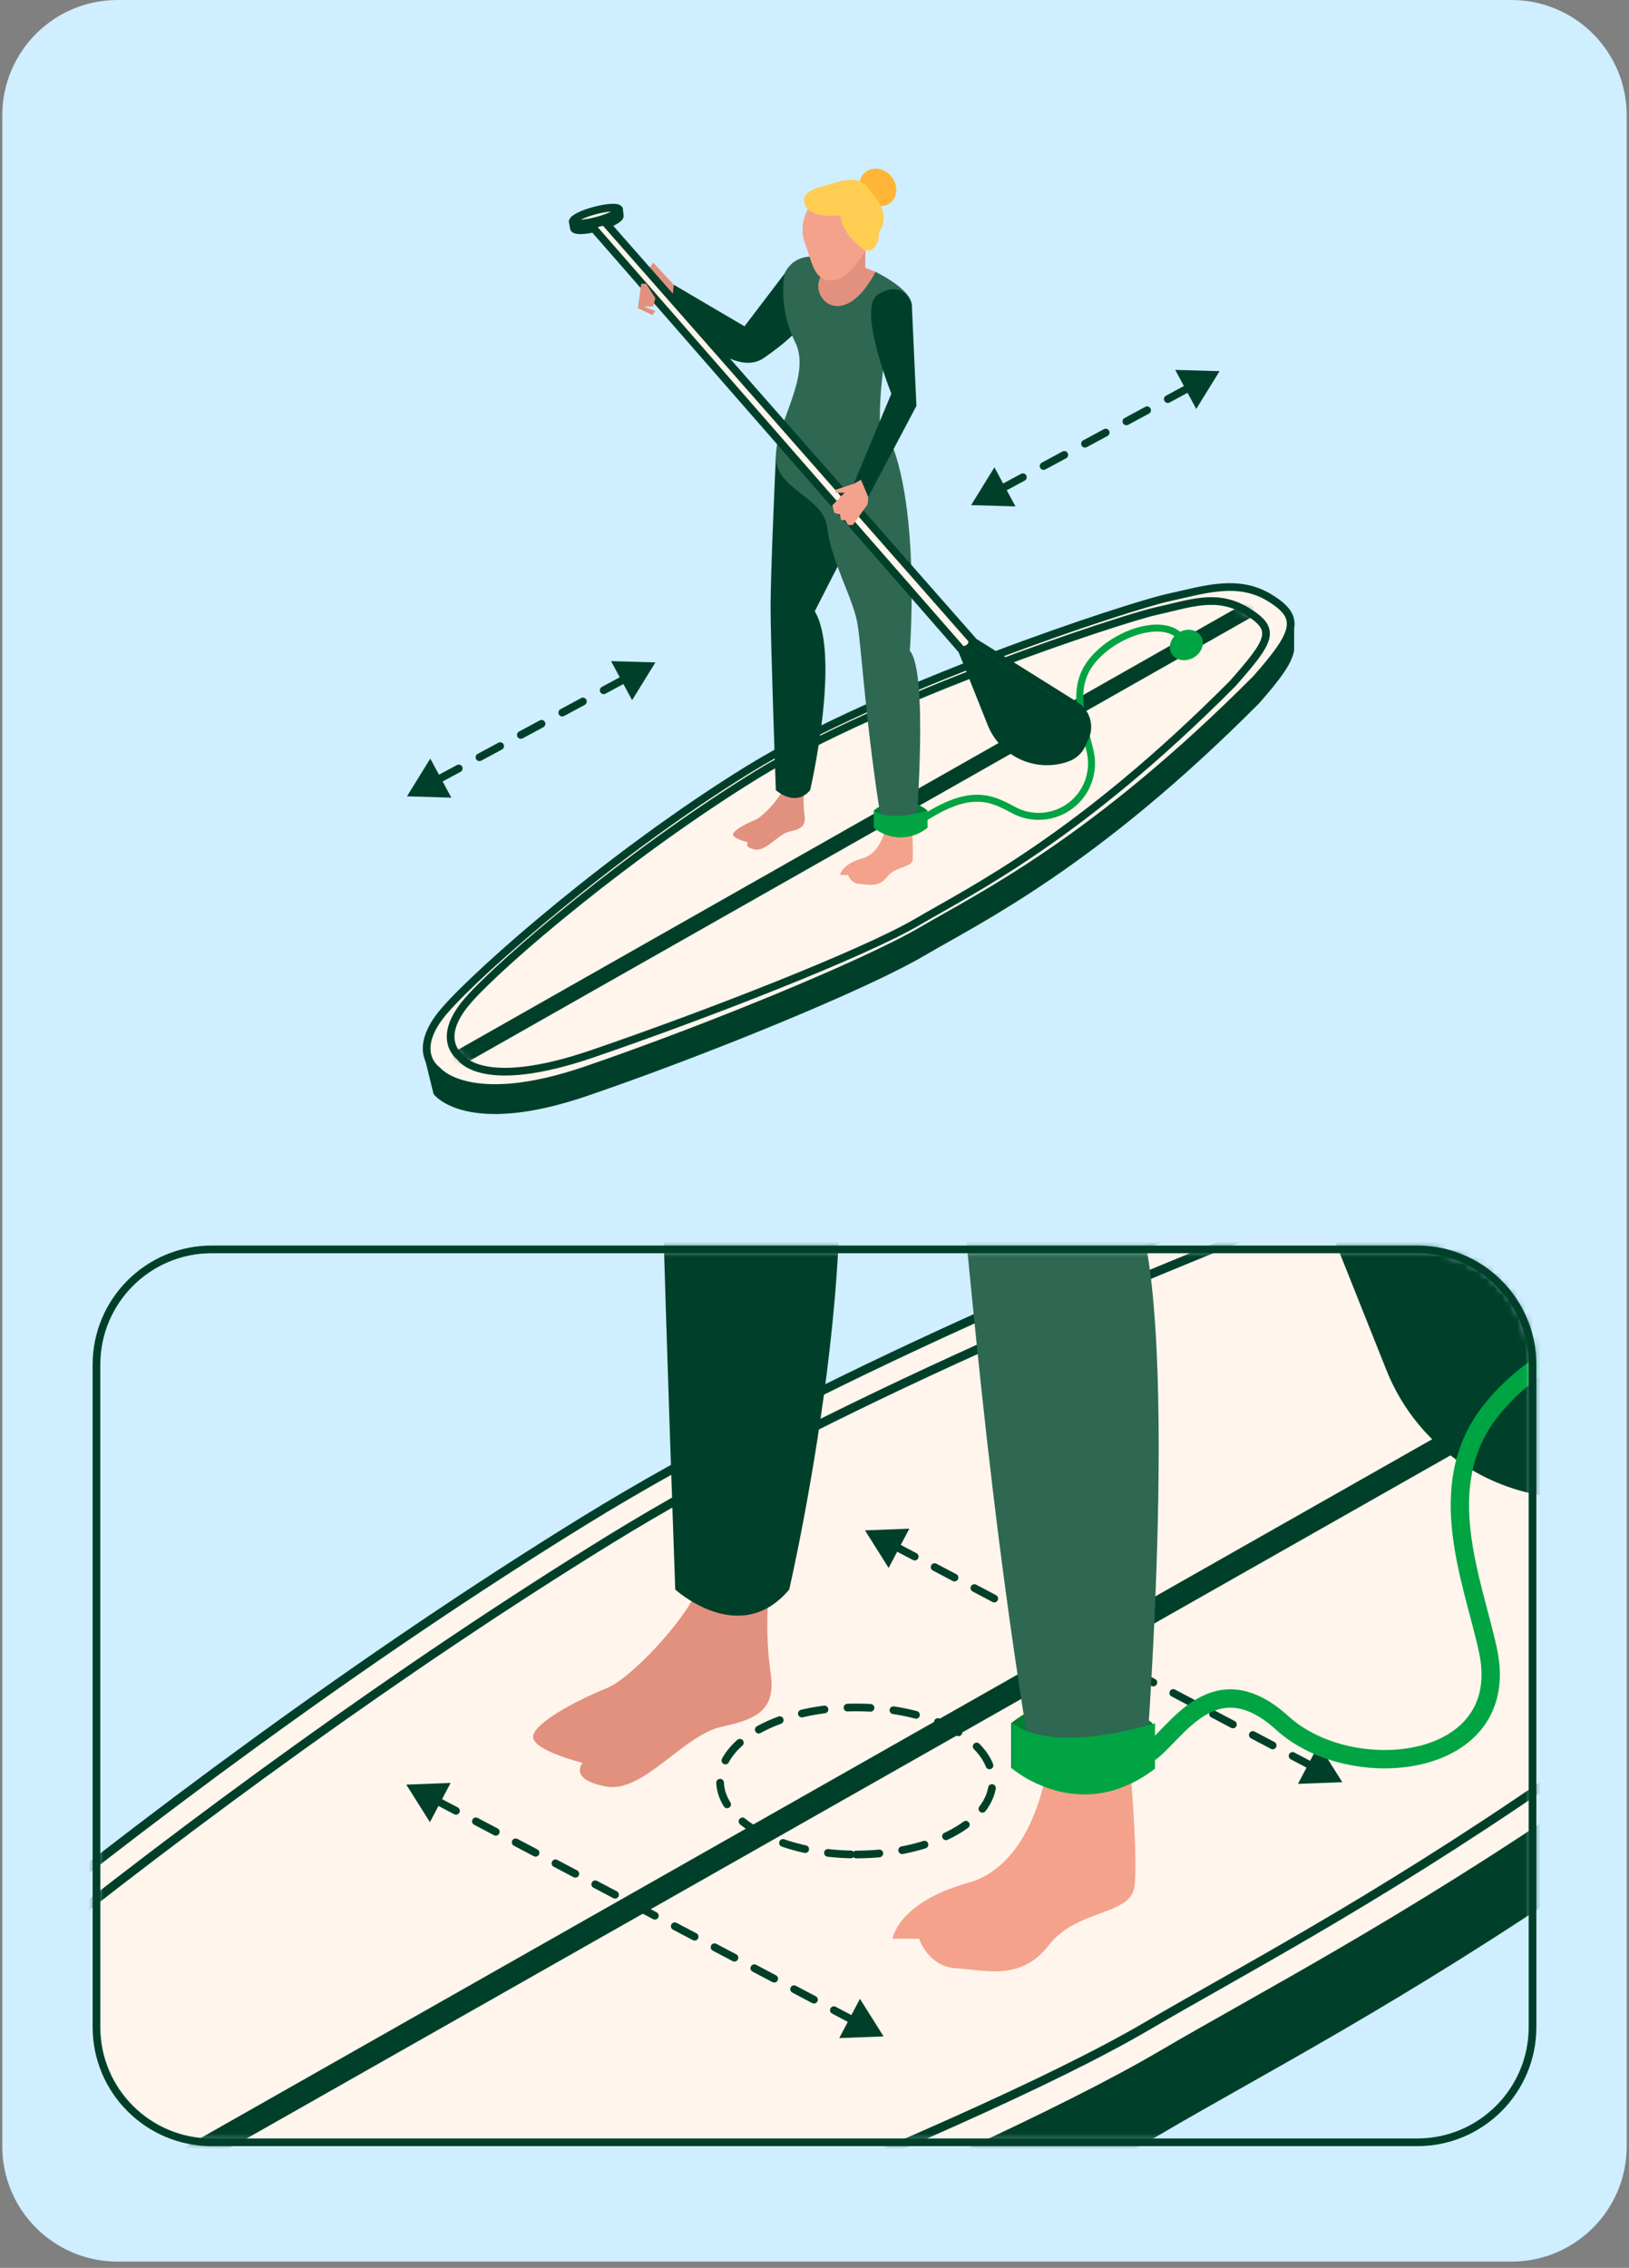 <svg width="212" height="295" viewBox="0 0 212 295" fill="none" xmlns="http://www.w3.org/2000/svg">
<rect x="0" y="0" width="212" height="295" fill="#808080" stroke="none"/>
<path d="M196.703 0H15.297C7.013 0 0.297 6.716 0.297 15V279.188C0.297 287.472 7.013 294.188 15.297 294.188H196.703C204.987 294.188 211.703 287.472 211.703 279.188V15C211.703 6.716 204.987 0 196.703 0Z" fill="#CFEEFF"/>
<mask id="mask0_4095_53" style="mask-type:luminance" maskUnits="userSpaceOnUse" x="12" y="162" width="188" height="117">
<path d="M184.446 162.518H27.554C19.27 162.518 12.554 169.234 12.554 177.518V263.67C12.554 271.954 19.27 278.67 27.554 278.67H184.446C192.73 278.67 199.446 271.954 199.446 263.67V177.518C199.446 169.234 192.73 162.518 184.446 162.518Z" fill="white"/>
</mask>
<g mask="url(#mask0_4095_53)">
<path d="M310.206 146.257C309.283 151.417 304.417 158.046 295.523 168.114C225.381 238.592 176.381 262.085 151.211 276.851C126.041 291.617 56.904 319.81 5.892 337.261C-45.12 354.712 -58.545 337.261 -58.545 337.261L-63.045 318.97L30.893 245.637L219.673 140.594L287.131 132.539L310.204 134.301L310.206 146.257Z" fill="#00402A" stroke="#00402A" stroke-width="1.147" stroke-linecap="round" stroke-linejoin="round"/>
<path d="M-58.545 327.693C-58.545 327.693 -45.121 345.145 5.892 327.693C56.905 310.241 126.04 282.05 151.211 267.283C176.382 252.516 225.381 229.024 295.523 158.546C313.31 138.409 314.988 132.033 301.228 123.646C287.468 115.259 272.949 120.198 257.263 123.646C240.473 127.338 133.763 162.246 76.034 197.816C18.305 233.386 -39.751 284.068 -55.189 301.855C-70.627 319.642 -58.545 327.693 -58.545 327.693Z" fill="#FFF5EC" stroke="#00402A" stroke-width="1.147" stroke-linecap="round" stroke-linejoin="round"/>
<mask id="mask1_4095_53" style="mask-type:luminance" maskUnits="userSpaceOnUse" x="-53" y="125" width="353" height="204">
<path d="M-48.428 322.119C-48.428 322.119 -39.604 337.128 8.577 320.645C56.758 304.162 125.424 277.538 149.197 263.592C172.97 249.646 219.039 227.292 285.287 160.727C302.087 141.709 304.365 137.322 291.369 129.398C278.373 121.474 266.706 126.236 251.894 129.498C237.665 132.636 133.91 166.641 79.394 200.24C24.878 233.839 -30.674 280.907 -45.255 297.707C-59.836 314.507 -48.428 322.119 -48.428 322.119Z" fill="white"/>
</mask>
<g mask="url(#mask1_4095_53)">
<path d="M291.369 129.398L-48.428 322.119" stroke="#00402A" stroke-width="3" stroke-linecap="round" stroke-linejoin="round"/>
</g>
<path d="M-48.428 322.119C-48.428 322.119 -39.604 337.128 8.577 320.645C56.758 304.162 125.424 277.538 149.197 263.592C172.97 249.646 219.039 227.292 285.287 160.727C302.087 141.709 304.365 137.322 291.369 129.398C278.373 121.474 266.706 126.236 251.894 129.498C237.665 132.636 133.91 166.641 79.394 200.24C24.878 233.839 -30.674 280.907 -45.255 297.707C-59.836 314.507 -48.428 322.119 -48.428 322.119Z" stroke="#00402A" stroke-width="1.147" stroke-linecap="round" stroke-linejoin="round"/>
<path d="M149.963 224.14C149.963 224.14 141.34 216.605 131.589 224.14V230.05C131.589 230.05 144.284 225.824 149.963 230.05V224.14Z" fill="#007F33"/>
<path d="M112.572 199.07L115.649 203.955L118.342 198.848L112.572 199.07ZM174.688 231.822L171.612 226.936L168.919 232.043L174.688 231.822ZM113.633 200.194C113.877 200.323 114.18 200.23 114.309 199.985C114.437 199.741 114.344 199.439 114.1 199.31L113.633 200.194ZM116.688 200.675C116.443 200.546 116.141 200.639 116.012 200.884C115.883 201.128 115.977 201.43 116.221 201.559L116.688 200.675ZM118.809 202.924C119.054 203.053 119.356 202.959 119.485 202.715C119.614 202.47 119.52 202.168 119.276 202.039L118.809 202.924ZM121.864 203.404C121.62 203.275 121.317 203.369 121.189 203.613C121.06 203.857 121.153 204.16 121.398 204.288L121.864 203.404ZM123.986 205.653C124.23 205.782 124.533 205.688 124.661 205.444C124.79 205.2 124.696 204.897 124.452 204.769L123.986 205.653ZM127.04 206.133C126.796 206.004 126.494 206.098 126.365 206.342C126.236 206.587 126.33 206.889 126.574 207.018L127.04 206.133ZM129.162 208.382C129.406 208.511 129.709 208.418 129.838 208.173C129.966 207.929 129.873 207.627 129.629 207.498L129.162 208.382ZM132.217 208.863C131.972 208.734 131.67 208.827 131.541 209.072C131.412 209.316 131.506 209.618 131.75 209.747L132.217 208.863ZM134.338 211.112C134.583 211.241 134.885 211.147 135.014 210.903C135.143 210.658 135.049 210.356 134.805 210.227L134.338 211.112ZM137.393 211.592C137.149 211.463 136.846 211.557 136.718 211.801C136.589 212.045 136.682 212.348 136.927 212.476L137.393 211.592ZM139.515 213.841C139.759 213.97 140.062 213.876 140.19 213.632C140.319 213.388 140.225 213.085 139.981 212.957L139.515 213.841ZM142.569 214.321C142.325 214.192 142.023 214.286 141.894 214.53C141.765 214.775 141.859 215.077 142.103 215.206L142.569 214.321ZM144.691 216.57C144.935 216.699 145.238 216.606 145.367 216.361C145.495 216.117 145.402 215.815 145.158 215.686L144.691 216.57ZM147.746 217.051C147.501 216.922 147.199 217.015 147.07 217.26C146.941 217.504 147.035 217.806 147.279 217.935L147.746 217.051ZM149.867 219.3C150.112 219.429 150.414 219.335 150.543 219.091C150.672 218.846 150.578 218.544 150.334 218.415L149.867 219.3ZM152.922 219.78C152.678 219.651 152.375 219.745 152.247 219.989C152.118 220.233 152.211 220.536 152.456 220.664L152.922 219.78ZM155.044 222.029C155.288 222.158 155.59 222.064 155.719 221.82C155.848 221.576 155.754 221.273 155.51 221.145L155.044 222.029ZM158.098 222.509C157.854 222.38 157.552 222.474 157.423 222.718C157.294 222.963 157.388 223.265 157.632 223.394L158.098 222.509ZM160.22 224.758C160.464 224.887 160.767 224.794 160.896 224.549C161.024 224.305 160.931 224.003 160.687 223.874L160.22 224.758ZM163.275 225.239C163.03 225.11 162.728 225.203 162.599 225.448C162.47 225.692 162.564 225.994 162.808 226.123L163.275 225.239ZM165.396 227.488C165.641 227.617 165.943 227.523 166.072 227.279C166.201 227.034 166.107 226.732 165.863 226.603L165.396 227.488ZM168.451 227.968C168.207 227.839 167.904 227.933 167.776 228.177C167.647 228.421 167.74 228.724 167.985 228.852L168.451 227.968ZM170.573 230.217C170.817 230.346 171.119 230.252 171.248 230.008C171.377 229.764 171.283 229.461 171.039 229.333L170.573 230.217ZM173.627 230.697C173.383 230.568 173.081 230.662 172.952 230.906C172.823 231.151 172.917 231.453 173.161 231.582L173.627 230.697ZM116.221 201.559L118.809 202.924L119.276 202.039L116.688 200.675L116.221 201.559ZM121.398 204.288L123.986 205.653L124.452 204.769L121.864 203.404L121.398 204.288ZM126.574 207.018L129.162 208.382L129.629 207.498L127.04 206.133L126.574 207.018ZM131.75 209.747L134.338 211.112L134.805 210.227L132.217 208.863L131.75 209.747ZM136.927 212.476L139.515 213.841L139.981 212.957L137.393 211.592L136.927 212.476ZM142.103 215.206L144.691 216.57L145.158 215.686L142.569 214.321L142.103 215.206ZM147.279 217.935L149.867 219.3L150.334 218.415L147.746 217.051L147.279 217.935ZM152.456 220.664L155.044 222.029L155.51 221.145L152.922 219.78L152.456 220.664ZM157.632 223.394L160.22 224.758L160.687 223.874L158.098 222.509L157.632 223.394ZM162.808 226.123L165.396 227.488L165.863 226.603L163.275 225.239L162.808 226.123ZM167.985 228.852L170.573 230.217L171.039 229.333L168.451 227.968L167.985 228.852Z" fill="#00402A"/>
<path d="M172.797 142.277L217.339 170.177C219.083 171.269 220.486 172.829 221.386 174.68C222.286 176.53 222.649 178.597 222.432 180.643C222.215 182.69 221.427 184.634 220.159 186.254C218.891 187.875 217.193 189.106 215.258 189.809C208.927 192.107 201.949 191.852 195.803 189.096C189.656 186.341 184.823 181.301 182.327 175.045L169.676 143.336L172.797 142.281" fill="#A2BCB1"/>
<path d="M172.797 142.277L217.339 170.177C219.083 171.269 220.486 172.829 221.386 174.68C222.286 176.53 222.649 178.597 222.432 180.643C222.215 182.69 221.427 184.634 220.159 186.254C218.891 187.875 217.193 189.106 215.258 189.809C208.927 192.107 201.949 191.852 195.803 189.096C189.656 186.341 184.823 181.301 182.327 175.045L169.676 143.336L172.797 142.281" stroke="#00402A" stroke-width="1.147" stroke-linecap="round" stroke-linejoin="round"/>
<path d="M136.483 228.479C136.483 228.479 135.2 242.346 126.001 244.913C116.802 247.48 116.161 252.186 116.161 252.186H119.612C119.612 252.186 120.769 255.823 124.455 256.036C128.141 256.249 132.847 257.748 136.483 253.042C140.119 248.336 146.965 249.191 147.607 245.554C148.249 241.917 146.752 225.874 146.752 225.874L136.483 228.479Z" fill="#F4A28C"/>
<path d="M100.213 205.552C99.737 209.387 99.737 213.267 100.213 217.103C101.069 222.024 99.144 223.521 94.013 224.591C88.882 225.661 83.745 233.328 78.825 232.382C73.905 231.436 75.83 229.313 75.83 229.313C75.83 229.313 68.771 227.585 69.413 225.66C70.055 223.735 75.613 220.945 79.039 219.56C82.465 218.175 91.019 208.76 91.019 205.553C91.019 202.346 100.219 205.553 100.219 205.553" fill="#E2917F"/>
<path d="M171.431 145.241L215.975 173.141C217.718 174.233 219.12 175.794 220.02 177.644C220.92 179.495 221.282 181.561 221.065 183.607C220.848 185.653 220.061 187.598 218.793 189.218C217.525 190.839 215.827 192.07 213.893 192.773C207.561 195.071 200.584 194.815 194.438 192.06C188.291 189.304 183.459 184.265 180.962 178.009L168.312 146.299L171.431 145.244" fill="#00402A"/>
<path d="M171.431 145.241L215.975 173.141C217.718 174.233 219.12 175.794 220.02 177.644C220.92 179.495 221.282 181.561 221.065 183.607C220.848 185.653 220.061 187.598 218.793 189.218C217.525 190.839 215.827 192.07 213.893 192.773C207.561 195.071 200.584 194.815 194.438 192.06C188.291 189.304 183.459 184.265 180.962 178.009L168.312 146.299L171.431 145.244" stroke="#00402A" stroke-width="1.147" stroke-linecap="round" stroke-linejoin="round"/>
<path d="M87.877 62.725C87.877 62.725 85.595 112.416 85.595 127.645C85.595 142.874 87.877 206.764 87.877 206.764C87.877 206.764 96.277 214.418 102.709 206.764C102.709 206.764 116.114 148.864 104.709 129.464L117.83 103.794L107.847 67.855L87.877 62.725Z" fill="#00402A"/>
<path d="M147.178 4.863C146.86 -2.094 131.491 -9.398 131.491 -9.398C131.491 -9.398 122.934 8.571 112.091 4.863C112.091 4.863 104.675 2.011 107.527 -6.831C110.379 -15.673 103.819 -15.958 103.819 -15.958C103.819 -15.958 95.548 -16.529 92.125 -8.543C90.649 1.486 92.24 11.727 96.688 20.836C104.104 35.382 88.417 55.918 88.417 70.465C88.417 85.012 109.238 87.578 110.665 101.265C112.092 114.952 121.887 131.784 123.692 142.623C125.497 153.462 127.492 189.114 134.338 229.901C134.338 229.901 143.751 233.039 149.17 228.761C149.17 228.761 154.304 163.161 146.318 154.317C146.318 154.317 151.881 81.299 133.342 55.059C133.342 55.059 133.198 34.522 137.19 19.259C139.083 12.063 147.512 12.157 147.178 4.863Z" fill="#2F6852"/>
<path d="M149.657 227.965C153.136 225.417 158.035 216.09 166.916 224.158C175.931 232.348 197.001 230.143 193.642 214.658C191.689 205.652 186.415 193.458 193.805 183.779C202.417 172.497 222.991 166.659 226.505 178.578" stroke="#00A443" stroke-width="2.386" stroke-miterlimit="10"/>
<path d="M131.738 230.067C131.738 230.067 140.455 237.601 150.313 230.067V224.157C150.313 224.157 137.479 228.382 131.738 224.157V230.067Z" fill="#00A443"/>
</g>
<path d="M111.441 241.231C121.236 241.231 129.176 236.949 129.176 231.666C129.176 226.383 121.236 222.101 111.441 222.101C101.646 222.101 93.706 226.383 93.706 231.666C93.706 236.949 101.646 241.231 111.441 241.231Z" stroke="#00402A" stroke-linecap="round" stroke-linejoin="round" stroke-dasharray="3 3"/>
<path d="M52.874 232.141L55.95 237.026L58.643 231.919L52.874 232.141ZM114.99 264.893L111.914 260.007L109.221 265.114L114.99 264.893ZM53.935 233.265C54.179 233.394 54.482 233.3 54.61 233.056C54.739 232.812 54.646 232.509 54.401 232.381L53.935 233.265ZM56.989 233.745C56.745 233.617 56.443 233.71 56.314 233.954C56.185 234.199 56.279 234.501 56.523 234.63L56.989 233.745ZM59.111 235.995C59.355 236.123 59.658 236.03 59.787 235.785C59.916 235.541 59.822 235.239 59.578 235.11L59.111 235.995ZM62.166 236.475C61.922 236.346 61.619 236.439 61.49 236.684C61.361 236.928 61.455 237.23 61.699 237.359L62.166 236.475ZM64.288 238.724C64.532 238.853 64.834 238.759 64.963 238.515C65.092 238.271 64.998 237.968 64.754 237.839L64.288 238.724ZM67.342 239.204C67.098 239.075 66.796 239.169 66.667 239.413C66.538 239.657 66.632 239.96 66.876 240.089L67.342 239.204ZM69.464 241.453C69.708 241.582 70.011 241.488 70.139 241.244C70.268 241 70.175 240.697 69.93 240.569L69.464 241.453ZM72.519 241.933C72.274 241.805 71.972 241.898 71.843 242.142C71.714 242.387 71.808 242.689 72.052 242.818L72.519 241.933ZM74.64 244.183C74.885 244.311 75.187 244.218 75.316 243.973C75.445 243.729 75.351 243.427 75.107 243.298L74.64 244.183ZM77.695 244.663C77.451 244.534 77.148 244.627 77.019 244.872C76.891 245.116 76.984 245.418 77.228 245.547L77.695 244.663ZM79.817 246.912C80.061 247.041 80.363 246.947 80.492 246.703C80.621 246.459 80.527 246.156 80.283 246.027L79.817 246.912ZM82.871 247.392C82.627 247.263 82.325 247.357 82.196 247.601C82.067 247.845 82.16 248.148 82.405 248.277L82.871 247.392ZM84.993 249.641C85.237 249.77 85.54 249.676 85.668 249.432C85.797 249.188 85.704 248.885 85.459 248.757L84.993 249.641ZM88.047 250.121C87.803 249.993 87.501 250.086 87.372 250.33C87.243 250.575 87.337 250.877 87.581 251.006L88.047 250.121ZM90.169 252.371C90.413 252.499 90.716 252.406 90.845 252.161C90.974 251.917 90.88 251.615 90.636 251.486L90.169 252.371ZM93.224 252.851C92.98 252.722 92.677 252.815 92.548 253.06C92.419 253.304 92.513 253.606 92.757 253.735L93.224 252.851ZM95.346 255.1C95.59 255.229 95.892 255.135 96.021 254.891C96.15 254.647 96.056 254.344 95.812 254.215L95.346 255.1ZM98.4 255.58C98.156 255.451 97.853 255.545 97.725 255.789C97.596 256.033 97.689 256.336 97.934 256.465L98.4 255.58ZM100.522 257.829C100.766 257.958 101.069 257.864 101.197 257.62C101.326 257.376 101.233 257.073 100.988 256.945L100.522 257.829ZM103.576 258.309C103.332 258.181 103.03 258.274 102.901 258.518C102.772 258.763 102.866 259.065 103.11 259.194L103.576 258.309ZM105.698 260.559C105.942 260.687 106.245 260.594 106.374 260.349C106.503 260.105 106.409 259.803 106.165 259.674L105.698 260.559ZM108.753 261.039C108.509 260.91 108.206 261.003 108.077 261.248C107.949 261.492 108.042 261.794 108.286 261.923L108.753 261.039ZM110.875 263.288C111.119 263.417 111.421 263.323 111.55 263.079C111.679 262.835 111.585 262.532 111.341 262.403L110.875 263.288ZM113.929 263.768C113.685 263.639 113.382 263.733 113.254 263.977C113.125 264.221 113.218 264.524 113.463 264.653L113.929 263.768ZM56.523 234.63L59.111 235.995L59.578 235.11L56.989 233.745L56.523 234.63ZM61.699 237.359L64.288 238.724L64.754 237.839L62.166 236.475L61.699 237.359ZM66.876 240.089L69.464 241.453L69.93 240.569L67.342 239.204L66.876 240.089ZM72.052 242.818L74.64 244.183L75.107 243.298L72.519 241.933L72.052 242.818ZM77.228 245.547L79.817 246.912L80.283 246.027L77.695 244.663L77.228 245.547ZM82.405 248.277L84.993 249.641L85.459 248.757L82.871 247.392L82.405 248.277ZM87.581 251.006L90.169 252.371L90.636 251.486L88.047 250.121L87.581 251.006ZM92.757 253.735L95.346 255.1L95.812 254.215L93.224 252.851L92.757 253.735ZM97.934 256.465L100.522 257.829L100.988 256.945L98.4 255.58L97.934 256.465ZM103.11 259.194L105.698 260.559L106.165 259.674L103.576 258.309L103.11 259.194ZM108.286 261.923L110.875 263.288L111.341 262.403L108.753 261.039L108.286 261.923Z" fill="#00402A"/>
<path d="M184.446 162.518H27.554C19.27 162.518 12.554 169.234 12.554 177.518V263.67C12.554 271.954 19.27 278.67 27.554 278.67H184.446C192.73 278.67 199.446 271.954 199.446 263.67V177.518C199.446 169.234 192.73 162.518 184.446 162.518Z" stroke="#00402A" stroke-linecap="round" stroke-linejoin="round"/>
<path d="M167.92 84.557C167.642 86.111 166.177 88.107 163.499 91.139C142.377 112.362 127.621 119.439 120.042 123.883C112.463 128.327 91.642 136.819 76.282 142.075C60.922 147.331 56.882 142.075 56.882 142.075L55.527 136.567L83.815 114.484L140.662 82.852L160.976 80.426L167.924 80.957L167.92 84.557Z" fill="#00402A" stroke="#00402A" stroke-linecap="round" stroke-linejoin="round"/>
<path d="M56.883 139.198C56.883 139.198 60.925 144.454 76.283 139.198C91.641 133.942 112.463 125.454 120.043 121.007C127.623 116.56 142.378 109.485 163.5 88.263C168.856 82.198 169.361 80.279 165.218 77.752C161.075 75.225 156.702 76.714 151.978 77.752C146.922 78.864 114.787 89.374 97.405 100.087C80.023 110.8 62.538 126.06 57.889 131.416C53.24 136.772 56.883 139.198 56.883 139.198Z" fill="#FFF5EC" stroke="#00402A" stroke-linecap="round" stroke-linejoin="round"/>
<mask id="mask2_4095_53" style="mask-type:luminance" maskUnits="userSpaceOnUse" x="58" y="78" width="107" height="62">
<path d="M59.924 137.52C59.924 137.52 62.582 142.039 77.09 137.076C91.598 132.113 112.276 124.095 119.435 119.895C126.594 115.695 140.467 108.964 160.416 88.92C165.475 83.193 166.161 81.872 162.248 79.485C158.335 77.098 154.821 78.533 150.36 79.517C146.076 80.462 114.832 90.702 98.414 100.817C81.996 110.932 65.269 125.108 60.879 130.167C56.489 135.226 59.924 137.52 59.924 137.52Z" fill="white"/>
</mask>
<g mask="url(#mask2_4095_53)">
<path d="M162.248 79.486L59.924 137.52" stroke="#00402A" stroke-width="2" stroke-linecap="round" stroke-linejoin="round"/>
</g>
<path d="M120.694 105.43C119.711 104.62 118.477 104.178 117.203 104.178C115.929 104.178 114.695 104.62 113.712 105.43V107.675C113.712 107.675 118.536 106.075 120.694 107.675V105.43Z" fill="#007F33"/>
<path d="M59.924 137.52C59.924 137.52 62.582 142.039 77.09 137.076C91.598 132.113 112.276 124.095 119.435 119.895C126.594 115.695 140.467 108.964 160.416 88.92C165.475 83.193 166.161 81.872 162.248 79.485C158.335 77.098 154.821 78.533 150.36 79.517C146.076 80.462 114.832 90.702 98.414 100.817C81.996 110.932 65.269 125.108 60.879 130.167C56.489 135.226 59.924 137.52 59.924 137.52Z" stroke="#00402A" stroke-linecap="round" stroke-linejoin="round"/>
<path d="M119.265 107.077C126.18 102.292 128.92 103.759 132.027 105.435C133.183 106.028 134.483 106.281 135.778 106.166C137.072 106.051 138.307 105.572 139.34 104.784C140.374 103.996 141.163 102.933 141.618 101.716C142.072 100.498 142.172 99.177 141.908 97.905C141.165 94.483 139.161 89.85 141.969 86.172C145.242 81.885 153.06 79.672 154.394 84.196" stroke="#00A443" stroke-width="0.907" stroke-miterlimit="10"/>
<path d="M74.691 29.697C74.791 30.058 76.07 30.054 77.731 29.609C79.392 29.164 80.755 28.418 80.658 28.057L80.563 27.245L75.897 28.413L74.548 28.856L74.691 29.697Z" fill="#FFF5EC" stroke="#00402A" stroke-linecap="round" stroke-linejoin="round"/>
<path d="M77.731 28.702C79.392 28.257 80.66 27.604 80.564 27.243C80.467 26.882 79.042 26.951 77.381 27.396C75.72 27.842 74.451 28.495 74.548 28.856C74.645 29.216 76.07 29.148 77.731 28.702Z" fill="#FFF5EC" stroke="#00402A" stroke-width="1" stroke-linecap="round" stroke-linejoin="round"/>
<path d="M112.608 32.589V34.844L113.939 35.359L114.669 36.672L111.105 40.383H106.488L105.135 36.672L105.715 34.522L105.608 33.384L112.608 32.589Z" fill="#E2917F"/>
<path d="M87.683 37.034L84.999 34.163L84.441 35.016L88.435 39.182L87.683 37.034Z" fill="#E2917F"/>
<path d="M103.19 34.163L96.89 42.445L87.678 37.034C87.678 37.034 87.55 39.804 86.905 39.868C86.905 39.868 94.829 49.724 99.405 46.568C103.981 43.412 104.752 41.668 104.752 41.668L103.19 34.163Z" fill="#00402A"/>
<path d="M126.542 83.364L139.955 91.764C140.48 92.093 140.902 92.563 141.173 93.12C141.444 93.678 141.553 94.3 141.488 94.916C141.422 95.532 141.185 96.118 140.803 96.606C140.422 97.094 139.91 97.464 139.328 97.676C137.422 98.368 135.32 98.291 133.469 97.462C131.619 96.632 130.164 95.114 129.412 93.23L125.602 83.681L126.542 83.364Z" fill="#A2BCB1" stroke="#00402A" stroke-linecap="round" stroke-linejoin="round"/>
<path d="M115.442 106.681C115.442 106.681 115.056 110.856 112.286 111.629C109.516 112.402 109.323 113.82 109.323 113.82H110.362C110.468 114.133 110.662 114.409 110.92 114.615C111.179 114.82 111.492 114.947 111.82 114.979C112.93 115.044 114.347 115.495 115.442 114.079C116.537 112.663 118.599 112.92 118.792 111.825C118.829 109.846 118.743 107.867 118.535 105.898L115.442 106.681Z" fill="#F4A28C"/>
<path d="M104.683 102.418C104.539 103.573 104.539 104.741 104.683 105.896C104.94 107.378 104.361 107.829 102.815 108.151C101.269 108.473 99.723 110.782 98.241 110.497C96.759 110.212 97.341 109.573 97.341 109.573C97.341 109.573 95.215 109.053 95.409 108.473C95.603 107.893 97.277 107.053 98.309 106.636C99.341 106.219 101.917 103.384 101.917 102.418C101.917 101.452 104.687 102.418 104.687 102.418" fill="#E2917F"/>
<path d="M126.131 84.257L139.544 92.657C140.069 92.986 140.491 93.456 140.762 94.013C141.033 94.571 141.142 95.193 141.077 95.809C141.011 96.425 140.774 97.01 140.392 97.498C140.01 97.986 139.499 98.358 138.917 98.569C137.01 99.261 134.909 99.184 133.059 98.354C131.208 97.524 129.753 96.007 129.001 94.123L125.191 84.574L126.131 84.257Z" fill="#00402A" stroke="#00402A" stroke-linecap="round" stroke-linejoin="round"/>
<path d="M100.97 59.408C100.97 59.408 100.283 74.372 100.283 78.958C100.283 83.544 100.97 102.783 100.97 102.783C100.97 102.783 103.501 105.088 105.436 102.783C105.436 102.783 109.473 85.347 106.036 79.507L109.987 71.776L106.983 60.957L100.97 59.408Z" fill="#00402A"/>
<path d="M118.663 39.657C118.563 37.557 113.939 35.362 113.939 35.362C113.939 35.362 111.363 40.773 108.099 39.657C107.776 39.518 107.484 39.316 107.239 39.063C106.995 38.81 106.803 38.511 106.675 38.184C106.547 37.856 106.486 37.506 106.494 37.154C106.503 36.803 106.581 36.456 106.725 36.135C107.584 33.473 105.608 33.387 105.608 33.387C104.864 33.362 104.13 33.561 103.502 33.959C102.874 34.358 102.381 34.937 102.087 35.62C101.642 38.64 102.121 41.724 103.461 44.466C105.694 48.847 100.97 55.031 100.97 59.411C100.97 63.791 107.24 64.566 107.67 68.688C108.1 72.809 111.05 77.878 111.593 81.141C112.136 84.404 112.738 95.141 114.799 107.424C114.799 107.424 117.634 108.37 119.266 107.081C119.266 107.081 120.812 87.326 118.407 84.663C118.407 84.663 120.082 62.675 114.499 54.773C114.493 51.149 114.881 47.534 115.658 43.994C116.225 41.822 118.764 41.849 118.663 39.657Z" fill="#2F6852"/>
<path d="M115.941 26.32C116.878 25.507 116.882 23.977 115.95 22.902C115.018 21.828 113.503 21.616 112.566 22.428C111.629 23.241 111.625 24.771 112.557 25.846C113.489 26.92 115.005 27.133 115.941 26.32Z" fill="#FFB536"/>
<path d="M105.136 27.242C104.759 27.901 104.53 28.634 104.463 29.39C104.396 30.147 104.494 30.908 104.749 31.623C105.659 33.923 105.844 36.523 108.228 36.486C110.612 36.449 112.608 32.586 112.608 32.586L113.317 27.626L110.362 25.826L105.136 27.242Z" fill="#F4A28C"/>
<path d="M105.136 27.242C105.136 27.242 103.396 25.31 106.488 24.408C109.58 23.506 111.964 22.408 113.317 24.988C113.317 24.988 116.217 27.693 114.412 30.141C114.412 30.141 114.476 32.847 112.612 32.589C112.612 32.589 109.584 30.683 109.391 27.996C109.383 27.996 106.553 28.466 105.136 27.242Z" fill="#FFCD52"/>
<path d="M78.843 29.033L126.565 83.286C126.565 83.286 126.651 84.486 125.191 84.574L77.205 29.636C77.17 29.596 77.146 29.547 77.135 29.495C77.124 29.443 77.127 29.389 77.143 29.338C77.159 29.287 77.188 29.241 77.227 29.205C77.266 29.169 77.314 29.143 77.365 29.13L78.37 28.884C78.455 28.863 78.544 28.866 78.627 28.893C78.711 28.919 78.785 28.967 78.843 29.033Z" fill="#FFF5EC" stroke="#00402A" stroke-linecap="round" stroke-linejoin="round"/>
<path d="M83.448 36.905H84.092L85.292 38.795L84.992 39.869H83.792L85.292 40.469L84.906 40.985L83.016 40.085L83.448 36.905Z" fill="#E2917F"/>
<path d="M111.105 62.93C111.105 62.93 111.277 65.163 112.995 64.648L119.265 52.795L118.665 39.654C118.665 39.654 117.806 36.218 114.285 38.279C111.467 39.929 116.003 51.209 116.003 51.209L111.105 62.93Z" fill="#00402A"/>
<path d="M111.105 62.93L108.743 63.703V64.09H109.924L108.314 65.748L108.582 66.712L109.302 66.924L109.474 67.654H109.989L110.362 68.298H110.976L112.908 65.614L112.994 64.648L112.049 62.415L111.104 62.931" fill="#F4A28C"/>
<path d="M113.712 107.675C114.695 108.485 115.929 108.927 117.203 108.927C118.477 108.927 119.711 108.485 120.694 107.675V105.43C120.694 105.43 115.87 107.036 113.712 105.43V107.675Z" fill="#00A443"/>
<path d="M155.34 85.538C156.403 84.924 156.842 83.693 156.319 82.787C155.796 81.882 154.51 81.645 153.447 82.259C152.384 82.873 151.946 84.105 152.468 85.01C152.991 85.916 154.277 86.152 155.34 85.538Z" fill="#00A443"/>
<path d="M85.295 86.166L79.524 85.997L82.263 91.079L85.295 86.166ZM52.966 103.588L58.737 103.757L55.998 98.675L52.966 103.588ZM54.55 103.302C54.794 103.171 54.885 102.868 54.754 102.625C54.623 102.382 54.319 102.291 54.076 102.422L54.55 103.302ZM56.77 100.97C56.527 101.101 56.436 101.404 56.567 101.647C56.698 101.891 57.002 101.981 57.245 101.85L56.77 100.97ZM59.939 100.399C60.182 100.268 60.273 99.964 60.142 99.721C60.011 99.478 59.707 99.387 59.464 99.518L59.939 100.399ZM62.158 98.066C61.915 98.197 61.824 98.501 61.955 98.744C62.086 98.987 62.39 99.078 62.633 98.947L62.158 98.066ZM65.327 97.495C65.57 97.364 65.661 97.061 65.53 96.818C65.399 96.575 65.096 96.484 64.853 96.615L65.327 97.495ZM67.547 95.163C67.303 95.294 67.213 95.597 67.344 95.84C67.475 96.083 67.778 96.174 68.021 96.043L67.547 95.163ZM70.715 94.591C70.958 94.46 71.049 94.157 70.918 93.914C70.787 93.671 70.484 93.58 70.241 93.711L70.715 94.591ZM72.935 92.259C72.692 92.39 72.601 92.693 72.732 92.936C72.863 93.18 73.166 93.27 73.409 93.139L72.935 92.259ZM76.103 91.688C76.346 91.557 76.437 91.253 76.306 91.01C76.175 90.767 75.872 90.676 75.629 90.807L76.103 91.688ZM78.323 89.355C78.08 89.486 77.989 89.79 78.12 90.033C78.251 90.276 78.554 90.367 78.797 90.236L78.323 89.355ZM81.491 88.784C81.734 88.653 81.825 88.35 81.694 88.107C81.563 87.864 81.26 87.773 81.017 87.904L81.491 88.784ZM83.711 86.452C83.468 86.583 83.377 86.886 83.508 87.129C83.639 87.372 83.942 87.463 84.186 87.332L83.711 86.452ZM57.245 101.85L59.939 100.399L59.464 99.518L56.77 100.97L57.245 101.85ZM62.633 98.947L65.327 97.495L64.853 96.615L62.158 98.066L62.633 98.947ZM68.021 96.043L70.715 94.591L70.241 93.711L67.547 95.163L68.021 96.043ZM73.409 93.139L76.103 91.688L75.629 90.807L72.935 92.259L73.409 93.139ZM78.797 90.236L81.491 88.784L81.017 87.904L78.323 89.355L78.797 90.236Z" fill="#00402A"/>
<path d="M158.713 48.284L152.942 48.114L155.681 53.197L158.713 48.284ZM126.384 65.706L132.155 65.875L129.416 60.792L126.384 65.706ZM127.969 65.42C128.212 65.289 128.302 64.986 128.171 64.743C128.04 64.499 127.737 64.409 127.494 64.54L127.969 65.42ZM130.188 63.088C129.945 63.219 129.854 63.522 129.985 63.765C130.116 64.008 130.42 64.099 130.663 63.968L130.188 63.088ZM133.357 62.516C133.6 62.385 133.691 62.082 133.56 61.839C133.429 61.596 133.125 61.505 132.882 61.636L133.357 62.516ZM135.576 60.184C135.333 60.315 135.242 60.618 135.373 60.861C135.504 61.105 135.808 61.195 136.051 61.064L135.576 60.184ZM138.745 59.613C138.988 59.482 139.079 59.178 138.948 58.935C138.817 58.692 138.514 58.601 138.27 58.732L138.745 59.613ZM140.965 57.281C140.721 57.411 140.631 57.715 140.762 57.958C140.893 58.201 141.196 58.292 141.439 58.161L140.965 57.281ZM144.133 56.709C144.376 56.578 144.467 56.275 144.336 56.032C144.205 55.788 143.902 55.698 143.659 55.829L144.133 56.709ZM146.353 54.377C146.11 54.508 146.019 54.811 146.15 55.054C146.281 55.297 146.584 55.388 146.827 55.257L146.353 54.377ZM149.521 53.805C149.764 53.674 149.855 53.371 149.724 53.128C149.593 52.885 149.29 52.794 149.047 52.925L149.521 53.805ZM151.741 51.473C151.498 51.604 151.407 51.907 151.538 52.151C151.669 52.394 151.972 52.484 152.215 52.353L151.741 51.473ZM154.909 50.902C155.152 50.771 155.243 50.467 155.112 50.224C154.981 49.981 154.678 49.89 154.435 50.021L154.909 50.902ZM157.129 48.569C156.886 48.7 156.795 49.004 156.926 49.247C157.057 49.49 157.36 49.581 157.603 49.45L157.129 48.569ZM130.663 63.968L133.357 62.516L132.882 61.636L130.188 63.088L130.663 63.968ZM136.051 61.064L138.745 59.613L138.27 58.732L135.576 60.184L136.051 61.064ZM141.439 58.161L144.133 56.709L143.659 55.829L140.965 57.281L141.439 58.161ZM146.827 55.257L149.521 53.805L149.047 52.925L146.353 54.377L146.827 55.257ZM152.215 52.353L154.909 50.902L154.435 50.021L151.741 51.473L152.215 52.353Z" fill="#00402A"/>
</svg>
